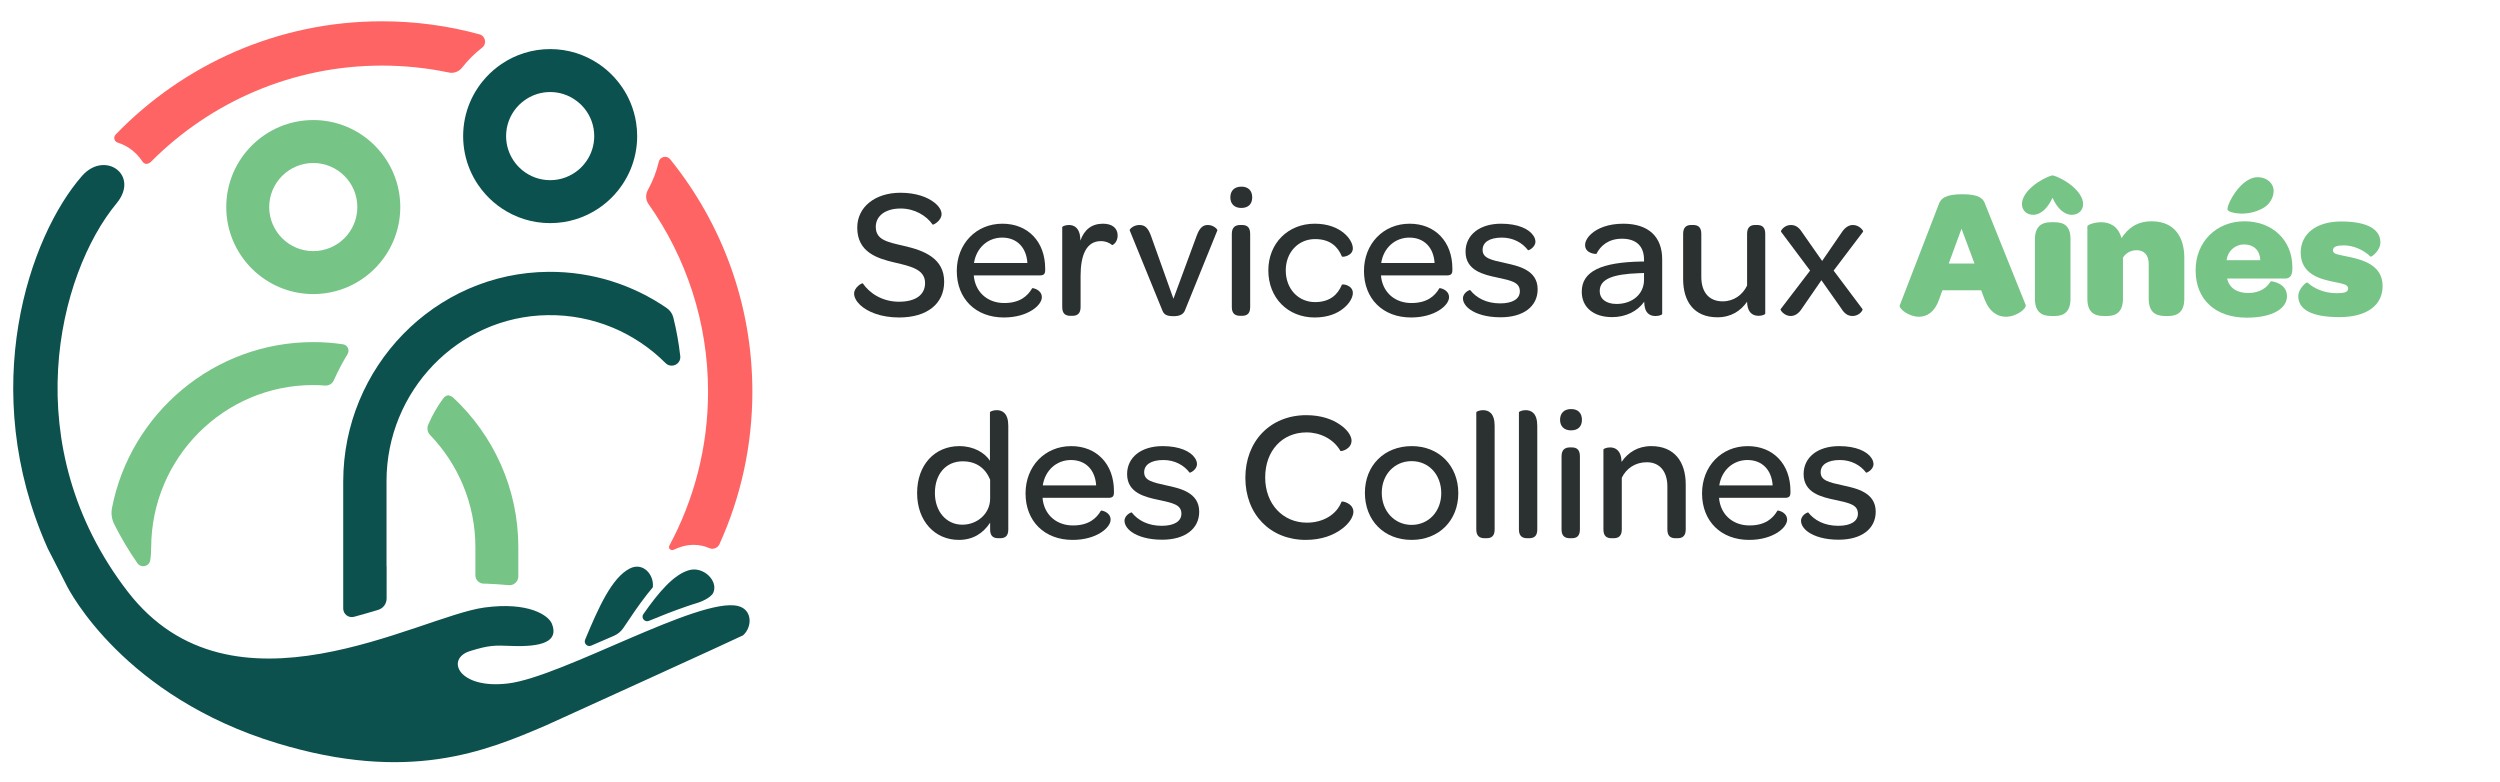 <?xml version="1.0" encoding="UTF-8"?><svg id="a" xmlns="http://www.w3.org/2000/svg" viewBox="0 0 1013.502 316.935"><defs><style>.b{fill:none;}.b,.c,.d,.e,.f,.g,.h{stroke-width:0px;}.c{fill-rule:evenodd;}.c,.f{fill:#0d514f;}.d{fill:#76c486;}.e{fill:#2b3030;}.g{fill:#0b514f;}.h{fill:#ff6464;}</style></defs><path class="e" d="M346.251,119.014c0-2.554,3.306-4.433,3.531-4.132,2.78,4.058,7.964,7.438,14.651,7.438,6.762,0,10.594-2.78,10.594-7.588,0-5.485-5.71-6.762-12.172-8.265-7.513-1.728-15.327-4.357-15.327-14.2,0-8.265,7.138-14.125,17.506-14.125,6.386,0,11.044,1.804,13.75,3.982,1.954,1.502,2.93,3.23,2.93,4.658,0,2.78-3.456,4.508-3.606,4.283-2.555-3.682-7.363-6.537-12.998-6.537-6.086,0-10.068,2.93-10.068,7.438,0,5.334,4.734,6.161,11.496,7.739,8.265,1.878,16.229,5.109,16.229,14.5,0,8.941-6.912,14.501-18.257,14.501-7.514,0-12.848-2.329-15.778-5.034-1.653-1.578-2.479-3.231-2.479-4.659Z"/><path class="e" d="M406.36,90.689c10.444,0,17.356,7.363,17.356,18.182v.601c0,1.578-.526,2.179-2.254,2.179h-26.672c0,.451.075.901.15,1.352,1.052,5.936,5.786,9.843,12.172,9.843,6.311,0,9.467-2.78,11.345-6.011.15-.15,3.907.526,3.907,3.682,0,1.578-1.353,3.606-3.982,5.259-2.629,1.653-6.461,2.93-11.42,2.93-11.42,0-19.084-7.588-19.084-18.858,0-10.97,7.814-19.159,18.483-19.159ZM406.285,96.323c-5.936,0-10.519,4.283-11.42,10.293h21.639c-.375-6.236-4.208-10.293-10.218-10.293Z"/><path class="e" d="M453.096,95.497c0,2.855-2.104,3.982-2.254,3.832-1.127-.901-2.555-1.578-4.583-1.578-5.86,0-8.189,5.71-8.189,14.05v12.698c0,2.705-1.428,3.532-3.306,3.532h-.827c-1.954,0-3.306-.827-3.306-3.532v-32.458c0-.225,1.202-.826,2.705-.826,1.728,0,3.606.751,4.358,3.606.15.751.3,1.653.3,2.705,1.578-4.433,4.583-6.837,9.167-6.837,3.757,0,5.936,1.803,5.936,4.809Z"/><path class="e" d="M457.981,93.393c-.15-.451,1.503-2.179,3.907-2.179,2.104,0,3.456.901,4.733,4.433l9.091,25.471,9.392-25.471c1.277-3.531,2.705-4.433,4.583-4.433,2.329,0,3.982,1.803,3.832,2.179l-13.148,32.458c-.676,1.653-2.179,2.329-4.583,2.329-2.555,0-3.832-.526-4.508-2.179l-13.299-32.608Z"/><path class="e" d="M503.289,75.662c2.78,0,4.358,1.653,4.358,4.357,0,2.705-1.578,4.283-4.433,4.283-2.78,0-4.433-1.653-4.433-4.283,0-2.705,1.653-4.357,4.508-4.357ZM499.382,94.821c0-2.705,1.428-3.606,3.381-3.606h.751c1.954,0,3.306.826,3.306,3.606v29.678c0,2.705-1.353,3.532-3.306,3.532h-.751c-1.953,0-3.381-.827-3.381-3.532v-29.678Z"/><path class="e" d="M532.968,90.689c5.409,0,9.241,1.653,11.796,3.756,2.479,2.029,3.682,4.508,3.682,6.236,0,3.081-4.207,3.682-4.433,3.306-1.653-3.982-4.733-7.063-10.895-7.063-6.763,0-11.871,5.334-11.871,12.698,0,7.438,5.033,12.848,11.871,12.848,6.086,0,9.241-3.081,10.895-7.063.226-.375,4.433.15,4.433,3.381,0,1.653-1.202,4.132-3.757,6.161-2.479,2.104-6.387,3.756-11.721,3.756-10.895,0-18.784-7.964-18.784-19.084,0-10.97,7.964-18.934,18.784-18.934Z"/><path class="e" d="M571.439,90.689c10.443,0,17.355,7.363,17.355,18.182v.601c0,1.578-.525,2.179-2.254,2.179h-26.673c0,.451.075.901.15,1.352,1.052,5.936,5.785,9.843,12.172,9.843,6.312,0,9.467-2.78,11.346-6.011.149-.15,3.906.526,3.906,3.682,0,1.578-1.353,3.606-3.981,5.259-2.63,1.653-6.462,2.93-11.421,2.93-11.42,0-19.084-7.588-19.084-18.858,0-10.97,7.814-19.159,18.483-19.159ZM571.364,96.323c-5.936,0-10.52,4.283-11.421,10.293h21.639c-.376-6.236-4.207-10.293-10.218-10.293Z"/><path class="e" d="M593.08,120.967c0-2.329,2.705-3.531,2.931-3.381,2.404,3.081,6.462,5.41,12.172,5.41,5.109,0,7.964-1.878,7.964-4.884,0-3.682-3.381-4.358-9.316-5.635-5.335-1.127-12.698-2.78-12.698-10.443,0-6.762,5.636-11.345,14.426-11.345,6.913,0,11.271,2.179,12.999,4.733.601.826.901,1.728.901,2.555,0,2.329-2.855,3.681-3.006,3.456-2.254-3.005-6.011-5.109-10.594-5.109-5.109,0-7.813,1.954-7.813,4.959,0,3.306,3.155,4.057,9.016,5.334,5.561,1.202,13.299,2.855,13.299,10.669,0,6.913-5.71,11.345-15.026,11.345-5.711,0-9.843-1.352-12.397-3.155-1.878-1.353-2.855-3.005-2.855-4.508Z"/><path class="e" d="M665.512,106.016h.977v-.751c0-5.485-3.155-8.49-8.941-8.49-5.484,0-8.715,2.855-10.368,6.161,0,.075-4.583,0-4.583-3.606,0-1.352.826-3.005,2.479-4.508,2.479-2.254,6.837-4.132,12.998-4.132,10.218,0,15.778,5.259,15.778,14.426v22.165c0,.375-1.353.826-2.705.826-2.028,0-3.682-.901-4.282-3.306-.15-.676-.301-1.503-.301-2.479-2.78,3.907-7.514,6.236-12.998,6.236-7.739,0-12.322-4.132-12.322-10.293,0-8.34,7.964-11.946,24.269-12.247ZM666.489,110.674l-2.028.075c-10.52.376-15.929,2.329-15.929,7.213,0,3.231,2.555,5.26,6.837,5.26,6.462,0,11.12-4.058,11.12-9.768v-2.78Z"/><path class="e" d="M715.63,94.821v32.383c0,.225-1.202.827-2.63.827-1.804,0-3.682-.676-4.433-3.381-.15-.676-.301-1.427-.301-2.329-2.555,3.682-6.462,6.311-12.021,6.311-9.542,0-13.9-6.461-13.9-15.478v-18.333c0-2.705,1.353-3.606,3.231-3.606h.826c1.953,0,3.306.826,3.306,3.606v17.431c0,6.236,3.156,9.917,8.641,9.917,4.508,0,8.039-2.554,9.918-6.386v-20.962c0-2.705,1.353-3.606,3.23-3.606h.826c1.954,0,3.307.826,3.307,3.606Z"/><path class="e" d="M733.814,109.697l-11.796-15.778c-.226-.375,1.352-2.705,3.981-2.705,2.028,0,3.381,1.052,4.658,3.081l8.04,11.495,7.889-11.495c1.428-2.254,3.08-3.081,4.583-3.081,2.705,0,4.358,2.404,4.133,2.705l-11.946,15.778,11.721,15.628c.226.375-1.277,2.78-4.058,2.78-2.028,0-3.381-1.127-4.583-3.081l-8.039-11.42-7.814,11.345c-1.277,2.028-2.779,3.155-4.658,3.155-2.63,0-4.357-2.479-4.057-2.78l11.946-15.628Z"/><path class="d" d="M803.166,117.662h-15.703l-1.353,3.756c-1.803,5.185-4.959,6.988-8.189,6.988-4.132,0-8.265-3.306-7.738-4.658l15.777-40.873c.752-2.404,2.78-4.132,9.543-4.132,6.837,0,8.564,1.728,9.316,4.132l16.379,40.723c.526,1.353-3.531,4.809-8.039,4.809-3.156,0-6.537-1.728-8.641-7.138l-1.353-3.606ZM790.017,106.842h10.443l-5.259-14.125-5.185,14.125Z"/><path class="d" d="M819.698,82.724c0-5.184,7.739-10.444,12.397-11.646,4.658,1.202,12.397,6.462,12.397,11.646,0,2.479-1.804,4.358-4.583,4.358-3.081,0-5.936-2.63-7.814-6.913-1.953,4.283-4.809,6.913-7.813,6.913-2.78,0-4.584-1.878-4.584-4.358ZM824.958,121.118v-24.118c0-5.184,2.78-6.912,6.462-6.912h1.502c3.907,0,6.462,1.578,6.462,6.912v24.118c0,5.184-2.63,6.987-6.312,6.987h-1.502c-3.907,0-6.612-1.653-6.612-6.987Z"/><path class="d" d="M860.047,96.549c2.63-3.982,6.236-6.837,12.247-6.837,9.691,0,13.224,6.988,13.224,14.727v16.68c0,5.184-2.63,6.987-6.387,6.987h-1.428c-3.907,0-6.611-1.653-6.611-6.987v-14.2c0-3.381-1.804-5.485-4.809-5.485-2.555,0-4.509,1.202-5.636,3.005v16.68c0,5.259-2.705,6.987-6.386,6.987h-1.503c-3.832,0-6.537-1.653-6.537-6.987v-29.377c0-.526,2.63-1.653,5.561-1.653,3.306,0,6.912,1.427,8.265,6.461Z"/><path class="d" d="M890.103,109.547c0-11.42,8.34-19.835,19.835-19.835,11.421,0,19.385,7.814,19.385,18.558v.902c-.075,2.179-.751,3.757-2.931,3.757h-23.517c.901,3.907,4.058,5.86,8.641,5.86,4.508,0,7.588-2.179,9.016-4.733,0-.15,6.612.526,6.612,6.011,0,4.958-5.785,8.715-16.305,8.715-12.697,0-20.736-7.288-20.736-19.234ZM902.65,105.49h13.675c-.075-3.832-2.555-6.386-6.537-6.386-3.757,0-6.687,2.705-7.138,6.386ZM911.291,73.032c1.277-.751,2.63-1.202,3.982-1.202,3.606,0,6.461,2.404,6.461,5.56,0,2.629-1.577,5.485-4.282,6.987-6.462,3.606-13.6,2.029-14.351.751-.677-1.277,3.155-9.167,8.189-12.097Z"/><path class="d" d="M931.729,120.066c0-3.156,3.381-5.786,3.682-5.56,2.555,2.404,6.837,4.358,11.871,4.358,3.006,0,4.658-.376,4.658-1.878,0-1.803-2.404-1.954-6.086-2.78-4.658-.977-13.148-2.78-13.148-11.796,0-7.664,6.387-12.623,16.38-12.623,10.744,0,15.929,3.231,15.929,8.49,0,3.381-3.682,6.011-3.982,5.785-2.705-2.705-6.912-4.583-10.819-4.583-2.78,0-4.433.451-4.433,2.029,0,1.728,2.629,1.728,6.461,2.629,4.733,1.052,13.675,2.93,13.675,11.796,0,7.889-6.462,12.623-17.507,12.623-11.57,0-16.68-3.231-16.68-8.49Z"/><path class="e" d="M371.798,199.865c0-11.421,7.138-19.009,17.13-19.009,5.861,0,10.293,2.705,12.397,5.936v-19.686c0-.226,1.277-.826,2.705-.826,2.33,0,4.734,1.202,4.734,6.387v42c0,2.704-1.353,3.531-3.306,3.531h-.751c-1.953,0-3.306-.827-3.306-3.531v-2.78c-2.855,4.357-6.988,6.987-12.698,6.987-9.692,0-16.905-7.588-16.905-19.009ZM401.401,194.456c-1.878-4.584-5.56-7.438-11.12-7.438-6.762,0-11.27,5.108-11.27,12.848,0,7.514,4.658,12.848,11.12,12.848,6.011,0,11.271-4.433,11.271-10.594v-7.663Z"/><path class="e" d="M434.237,180.857c10.444,0,17.356,7.363,17.356,18.183v.601c0,1.578-.526,2.179-2.254,2.179h-26.672c0,.451.075.902.15,1.353,1.052,5.936,5.786,9.843,12.172,9.843,6.311,0,9.467-2.78,11.345-6.011.15-.15,3.907.526,3.907,3.682,0,1.578-1.353,3.606-3.982,5.26-2.629,1.652-6.461,2.93-11.42,2.93-11.42,0-19.084-7.588-19.084-18.858,0-10.97,7.814-19.159,18.483-19.159ZM434.162,186.491c-5.936,0-10.519,4.283-11.42,10.294h21.639c-.375-6.236-4.208-10.294-10.218-10.294Z"/><path class="e" d="M455.878,211.136c0-2.329,2.705-3.531,2.93-3.382,2.404,3.081,6.461,5.41,12.172,5.41,5.109,0,7.964-1.878,7.964-4.884,0-3.682-3.381-4.357-9.316-5.635-5.334-1.127-12.698-2.78-12.698-10.444,0-6.762,5.635-11.345,14.426-11.345,6.913,0,11.27,2.179,12.998,4.733.601.826.902,1.728.902,2.555,0,2.329-2.855,3.682-3.005,3.456-2.254-3.006-6.011-5.109-10.594-5.109-5.109,0-7.813,1.953-7.813,4.959,0,3.306,3.155,4.058,9.016,5.335,5.56,1.202,13.299,2.854,13.299,10.669,0,6.912-5.71,11.345-15.027,11.345-5.71,0-9.842-1.353-12.397-3.155-1.878-1.353-2.855-3.006-2.855-4.508Z"/><path class="e" d="M529.588,168.309c6.086,0,10.669,1.729,13.749,3.907,3.081,2.104,4.583,4.658,4.583,6.387,0,3.606-4.357,4.508-4.508,4.207-2.78-4.884-8.265-7.514-13.749-7.514-9.843,0-16.755,7.438-16.755,18.258,0,10.744,7.138,18.333,16.906,18.333,6.536,0,12.021-3.23,14.05-8.49.15-.376,4.809.526,4.809,4.133,0,1.803-1.578,4.658-4.809,6.987-3.231,2.404-8.04,4.357-14.501,4.357-14.426,0-24.494-10.368-24.494-25.17,0-14.877,10.144-25.396,24.72-25.396Z"/><path class="e" d="M572.341,180.857c11.045,0,18.858,7.964,18.858,19.084,0,11.045-7.813,18.934-18.934,18.934-11.194,0-18.934-7.889-18.934-19.084,0-11.045,7.814-18.934,19.009-18.934ZM572.266,186.943c-6.912,0-12.097,5.409-12.097,12.848s5.185,12.998,12.097,12.998,12.021-5.484,12.021-12.848c0-7.514-5.034-12.998-12.021-12.998Z"/><path class="e" d="M598.491,214.667v-47.561c0-.226,1.277-.826,2.705-.826,2.329,0,4.733,1.202,4.733,6.387v42c0,2.704-1.353,3.531-3.306,3.531h-.752c-1.953,0-3.381-.827-3.381-3.531Z"/><path class="e" d="M615.773,214.667v-47.561c0-.226,1.277-.826,2.705-.826,2.329,0,4.733,1.202,4.733,6.387v42c0,2.704-1.353,3.531-3.307,3.531h-.751c-1.953,0-3.381-.827-3.381-3.531Z"/><path class="e" d="M636.962,165.829c2.779,0,4.357,1.653,4.357,4.358,0,2.704-1.578,4.282-4.433,4.282-2.78,0-4.434-1.652-4.434-4.282,0-2.705,1.653-4.358,4.509-4.358ZM633.054,184.988c0-2.704,1.428-3.606,3.381-3.606h.751c1.954,0,3.307.827,3.307,3.606v29.679c0,2.704-1.353,3.531-3.307,3.531h-.751c-1.953,0-3.381-.827-3.381-3.531v-29.679Z"/><path class="e" d="M683.395,196.334v18.333c0,2.704-1.427,3.531-3.306,3.531h-.826c-1.954,0-3.306-.827-3.306-3.531v-17.432c0-6.086-3.081-9.843-8.34-9.843-4.734,0-8.34,2.555-10.144,6.312v20.963c0,2.704-1.428,3.531-3.306,3.531h-.827c-1.953,0-3.306-.827-3.306-3.531v-32.458c0-.226,1.202-.827,2.705-.827,2.028,0,4.508,1.053,4.658,5.861,2.555-3.757,6.537-6.387,12.021-6.387,9.542,0,13.975,6.536,13.975,15.478Z"/><path class="e" d="M708.493,180.857c10.443,0,17.355,7.363,17.355,18.183v.601c0,1.578-.525,2.179-2.254,2.179h-26.673c0,.451.075.902.15,1.353,1.052,5.936,5.785,9.843,12.172,9.843,6.312,0,9.467-2.78,11.346-6.011.149-.15,3.906.526,3.906,3.682,0,1.578-1.353,3.606-3.981,5.26-2.63,1.652-6.462,2.93-11.421,2.93-11.42,0-19.084-7.588-19.084-18.858,0-10.97,7.813-19.159,18.483-19.159ZM708.418,186.491c-5.936,0-10.52,4.283-11.421,10.294h21.639c-.375-6.236-4.207-10.294-10.218-10.294Z"/><path class="e" d="M730.133,211.136c0-2.329,2.705-3.531,2.931-3.382,2.404,3.081,6.462,5.41,12.172,5.41,5.109,0,7.964-1.878,7.964-4.884,0-3.682-3.381-4.357-9.316-5.635-5.335-1.127-12.697-2.78-12.697-10.444,0-6.762,5.635-11.345,14.426-11.345,6.912,0,11.27,2.179,12.998,4.733.601.826.901,1.728.901,2.555,0,2.329-2.855,3.682-3.006,3.456-2.254-3.006-6.011-5.109-10.594-5.109-5.108,0-7.813,1.953-7.813,4.959,0,3.306,3.155,4.058,9.016,5.335,5.561,1.202,13.299,2.854,13.299,10.669,0,6.912-5.71,11.345-15.026,11.345-5.711,0-9.843-1.353-12.397-3.155-1.878-1.353-2.855-3.006-2.855-4.508Z"/><path class="d" d="M127.002,119.218c-19.451,0-35.275-15.824-35.275-35.275s15.824-35.275,35.275-35.275,35.275,15.824,35.275,35.275-15.824,35.275-35.275,35.275ZM127.002,66.077c-9.851,0-17.865,8.014-17.865,17.865s8.014,17.865,17.865,17.865,17.865-8.014,17.865-17.865-8.014-17.865-17.865-17.865Z"/><path class="d" d="M197.468,236.637c3.101.122,6.012.32,8.708.59,2.12.213,3.952-1.455,3.952-3.586l-0-11.826c0-23.889-10.161-45.417-26.355-60.587-1.597-1.175-2.639-1.475-4.141.357-2.275,3.108-4.209,6.455-5.766,9.982-.095.214-.187.429-.278.645-.59,1.397-.299,3.023.752,4.116,11.366,11.813,18.379,27.837,18.379,45.486v11.386c0,1.885,1.529,3.413,3.414,3.412l.089-0c.424,0,.84.008,1.248.024Z"/><path class="d" d="M61.287,221.815c.178-36.235,29.479-65.716,65.715-65.716,1.599,0,3.179.077,4.746.204,1.528.124,2.964-.731,3.587-2.131l.055-.123c1.618-3.612,3.463-7.119,5.509-10.493.976-1.608.015-3.706-1.846-3.98-3.935-.58-7.957-.888-12.051-.888-40.416,0-74.184,28.996-81.604,67.278-.432,2.228-.094,4.533.921,6.562,2.613,5.221,5.708,10.495,9.368,15.768,1.452,2.092,4.729,1.451,5.189-1.054.243-1.327.4-3.091.411-5.429Z"/><path class="f" d="M156.742,229.976c.001-.303-.015-.603-.045-.899l-0-34.054c-0-36.385,28.91-66.727,65.291-67.261,18.66-.274,35.601,7.212,47.816,19.427,2.345,2.345,6.344.472,5.974-2.824-.597-5.31-1.54-10.547-2.821-15.689-.391-1.57-1.38-2.919-2.715-3.834-13.599-9.321-30.063-14.752-47.783-14.644-46.297.282-83.319,38.739-83.319,85.037l0,51.46c0,2.287,2.177,3.952,4.385,3.355,3.332-.901,6.6-1.85,9.774-2.806,2.039-.614,3.434-2.486,3.435-4.616l.009-12.653Z"/><path class="h" d="M57.566,65.241c-2.322-3.519-5.812-6.158-9.875-7.436-1.4-.44-1.821-2.212-.802-3.267C74.212,26.25,112.51,8.63,154.85,8.63c13.673,0,26.922,1.844,39.518,5.286,2.472.675,3.113,3.854,1.084,5.418-3.029,2.334-5.755,5.042-8.108,8.056-1.265,1.62-3.307,2.442-5.319,2.02-8.774-1.842-17.863-2.815-27.176-2.815-36.402,0-69.412,14.792-93.341,38.679,0,0-2.189,2.625-3.943-.033Z"/><path class="h" d="M271.385,221.134c9.984-18.584,15.658-39.814,15.658-62.347,0-28.313-8.95-54.575-24.166-76.108-1.177-1.666-1.228-3.852-.239-5.636,1.975-3.562,3.484-7.416,4.442-11.481.495-2.098,3.229-2.692,4.584-1.016,20.844,25.785,33.344,58.58,33.344,94.242,0,22.02-4.778,42.94-13.333,61.798-.713,1.572-2.544,2.327-4.122,1.628-1.956-.867-4.092-1.33-6.312-1.33-1.55,0-3.12.225-4.667.669-1.197.343-2.362.793-3.502,1.335-.964.47-2.389-.46-1.688-1.752Z"/><path class="g" d="M193.792,35.468c-1.269,1.877-2.362,3.882-3.256,5.991-1.787,4.219-2.776,8.855-2.776,13.718s.989,9.499,2.776,13.718c.894,2.109,1.987,4.114,3.256,5.991.952,1.408,2.003,2.743,3.142,3.997,1.899,2.089,4.045,3.95,6.391,5.537,5.631,3.807,12.415,6.033,19.709,6.033s14.078-2.225,19.709-6.033c2.346-1.586,4.492-3.447,6.391-5.537,1.14-1.254,2.19-2.589,3.142-3.997.696-1.03,1.334-2.101,1.92-3.204.483-.908.933-1.835,1.336-2.788,1.787-4.219,2.776-8.855,2.776-13.718,0-1.88-.151-3.724-.436-5.525-.452-2.858-1.244-5.605-2.341-8.193-.894-2.109-1.987-4.114-3.256-5.991-.952-1.408-2.003-2.743-3.142-3.997-1.899-2.089-4.045-3.95-6.391-5.537-5.631-3.807-12.415-6.033-19.709-6.033s-14.078,2.225-19.709,6.033c-2.346,1.586-4.492,3.447-6.391,5.537-.46.506-.9,1.029-1.33,1.561-.636.786-1.244,1.596-1.812,2.436ZM237.845,65.159c-.964,1.426-2.129,2.706-3.453,3.799-3.089,2.551-7.048,4.085-11.358,4.085s-8.268-1.534-11.358-4.085c-1.324-1.093-2.488-2.373-3.453-3.799-1.928-2.852-3.055-6.288-3.055-9.982,0-4.31,1.534-8.268,4.085-11.358.364-.441.749-.865,1.154-1.269.636-.636,1.331-1.208,2.056-1.743.267-.197.534-.394.812-.576.407-.267.82-.526,1.25-.76,1.012-.551,2.084-1.006,3.202-1.355,1.677-.523,3.46-.804,5.307-.804s3.63.282,5.307.804c1.118.349,2.189.804,3.202,1.355.723.393,1.403.851,2.062,1.336.725.535,1.421,1.107,2.056,1.743.404.404.79.828,1.154,1.269,2.551,3.089,4.085,7.048,4.085,11.358,0,3.694-1.127,7.13-3.055,9.982Z"/><path class="c" d="M264.648,238.091c.617-5.085-3.947-10.363-9.328-7.62-7.289,3.716-12.649,15.76-18.115,28.853-.641,1.535.913,3.081,2.442,2.425,2.989-1.281,5.972-2.578,8.95-3.865l.316-.137c1.565-.678,2.898-1.796,3.84-3.218,3.06-4.614,6.165-9.213,9.546-13.545.735-.942,1.521-1.917,2.35-2.894M289.224,240.156c1.959-4.743-4.084-10.673-9.898-9.006-6.258,1.791-12.321,8.988-18.499,17.8-1.058,1.509.518,3.46,2.22,2.754,4.914-2.037,9.867-3.982,14.852-5.709,1.563-.542,3.4-1.162,5.374-1.754,0,0,4.951-1.663,5.951-4.085ZM33.227,71.346c-21.306,24.311-42.73,86.306-13.912,150.914.039.087,7.462,14.592,7.502,14.679,1.384,2.939,23.71,45.572,85.569,64.372,53.351,16.214,84.419,3.3,108.903-7.21,1.073-.463,79.561-36.178,79.957-36.538,3.808-3.431,3.832-10.424-2.038-11.882-15.588-3.875-71.199,28.692-93.164,31.384-20.219,2.48-25.564-9.977-15.504-13.116,7.938-2.473,10.071-2.334,16.849-2.077,11.968.454,19.37-1.634,16.324-9.062-1.363-3.323-9.384-8.95-27.373-6.513-26.597,3.604-102.22,48.472-144.559-6.443-45.561-59.094-28.227-128.827-4.513-157.433,9.512-11.475-4.794-21.628-14.042-11.075Z"/><rect class="b" x="193.98" y="-466.249" width="583.943" height="1249.092" transform="translate(327.655 644.248) rotate(-90)"/></svg>